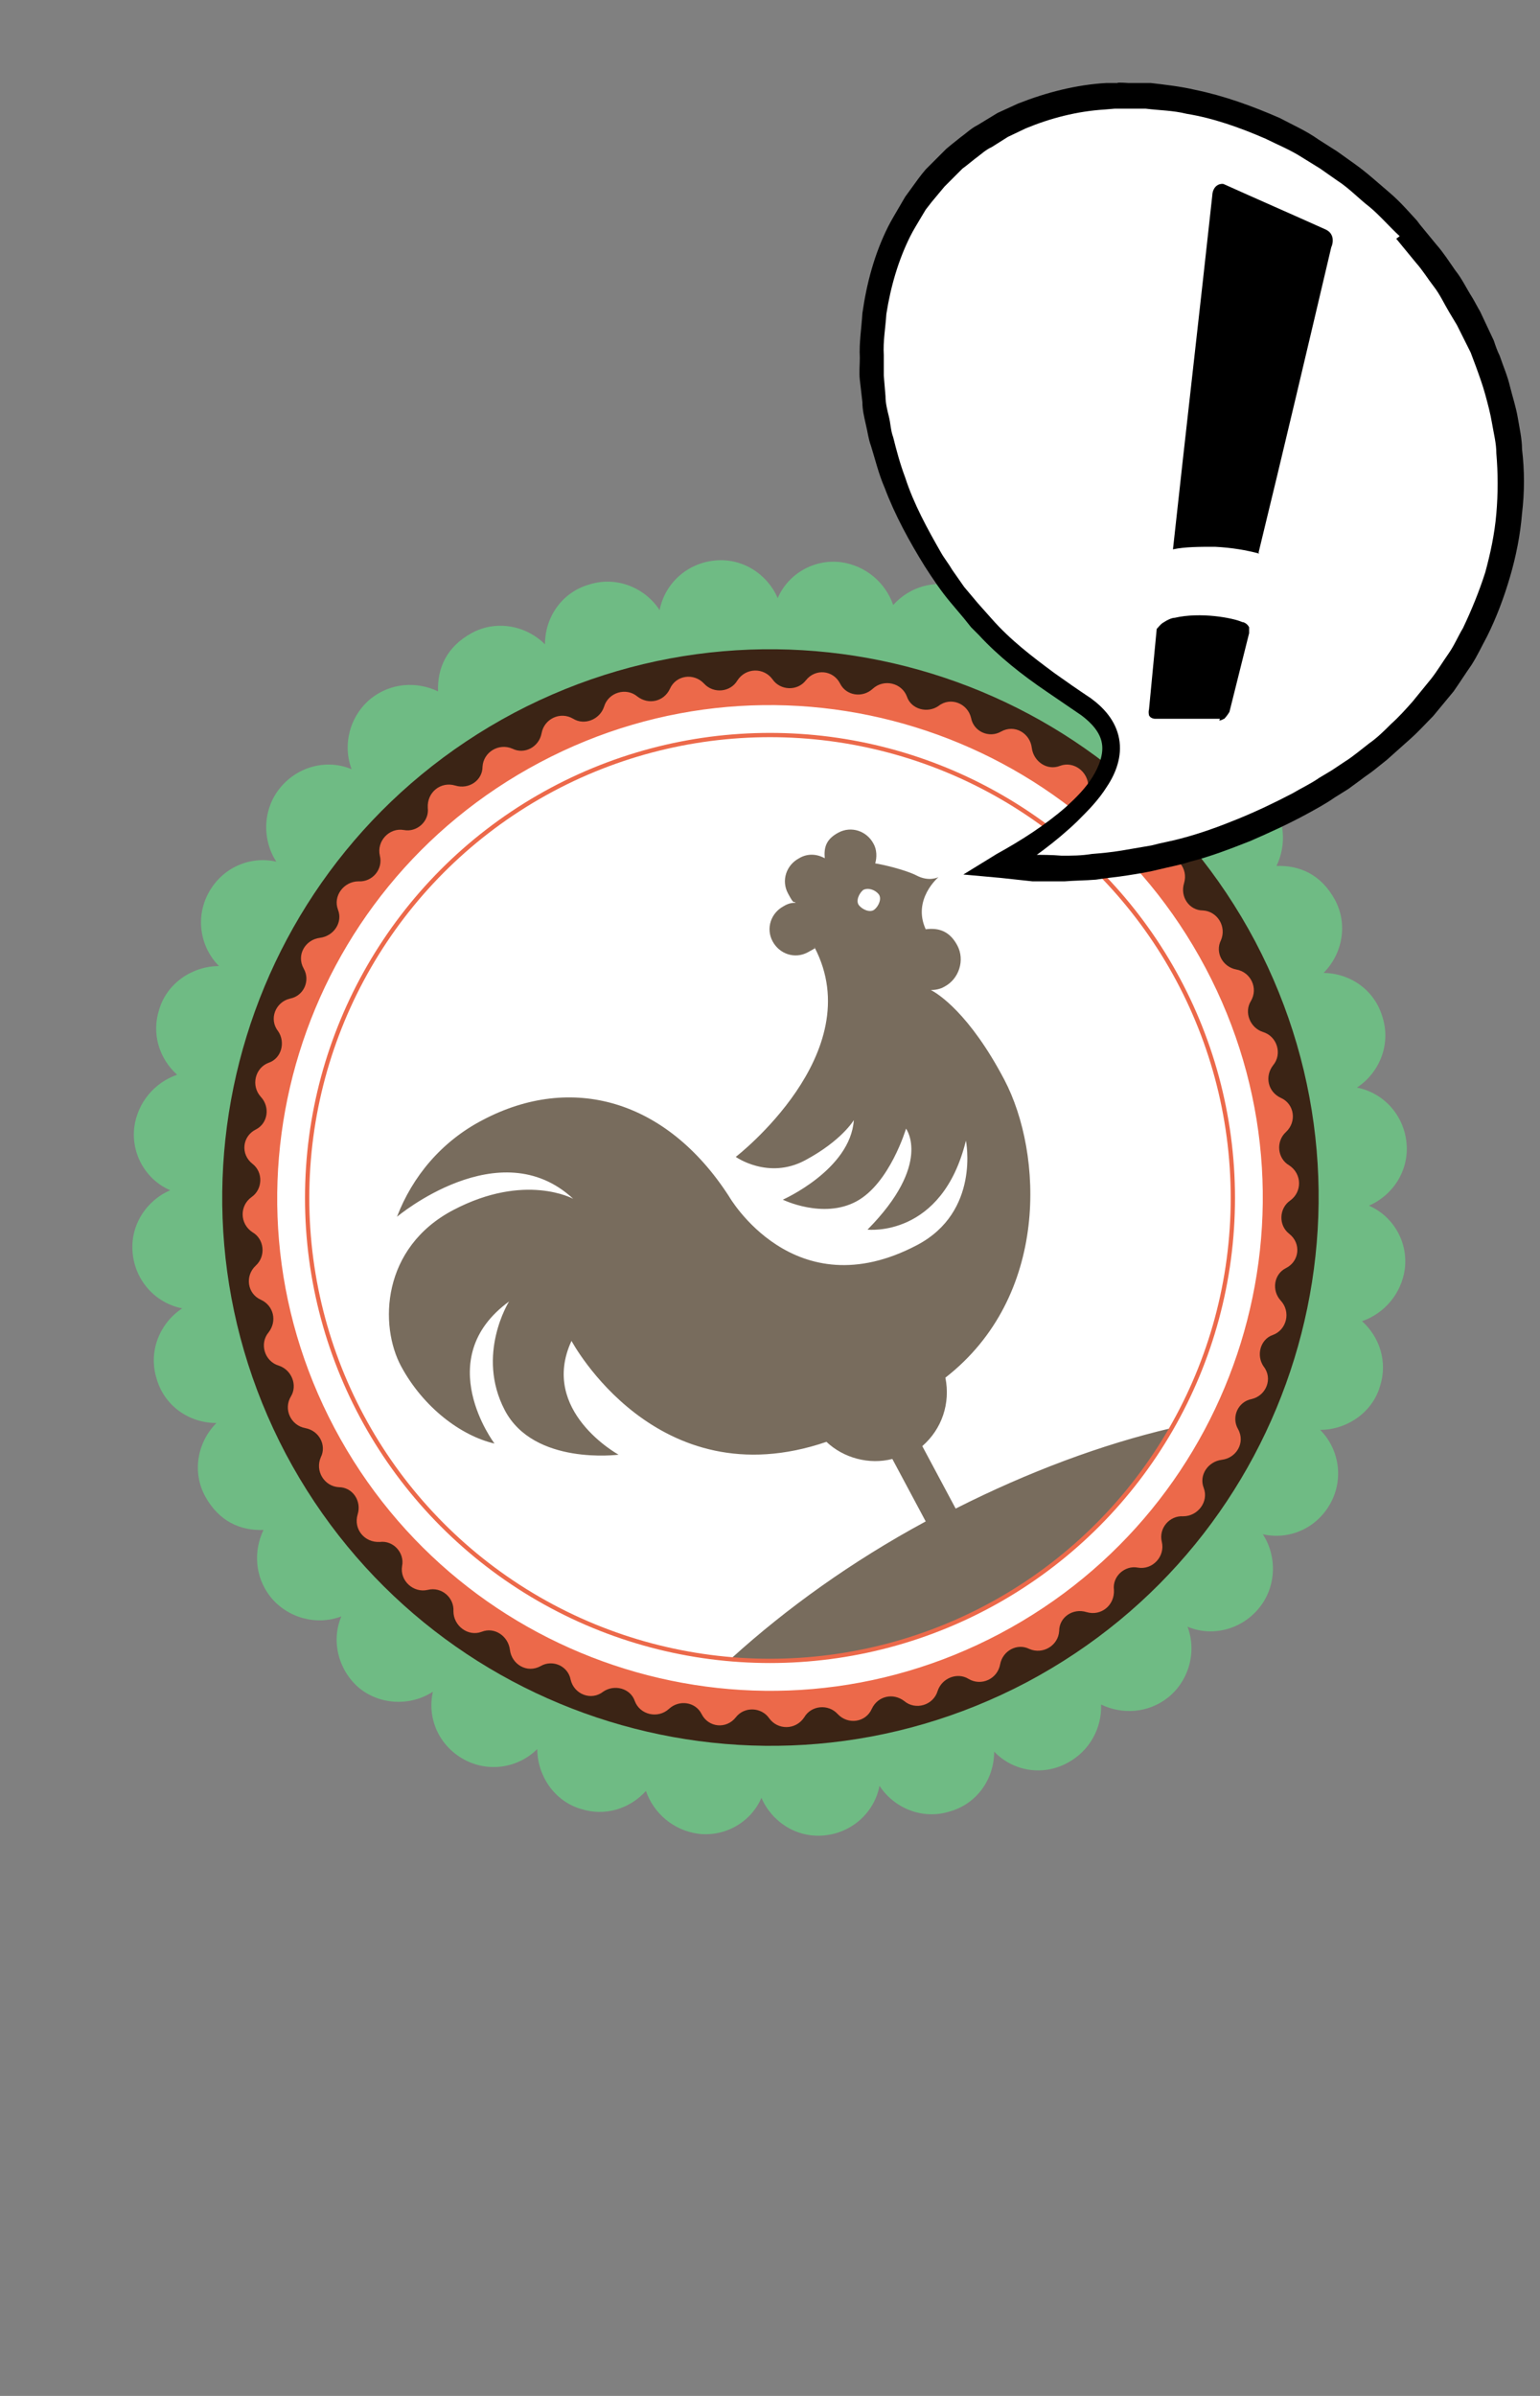 <?xml version="1.0" encoding="UTF-8"?>
<svg id="Calque_1" xmlns="http://www.w3.org/2000/svg" version="1.1" viewBox="0 0 180 280">
  <rect x="0" y="0" width="180" height="280" fill="#808080" stroke="none"/>
  <!-- Generator: Adobe Illustrator 29.0.0, SVG Export Plug-In . SVG Version: 2.1.0 Build 186)  -->
  <defs>
    <style>
      .st0 {
        fill: none;
        stroke: #ec694a;
        stroke-miterlimit: 10;
        stroke-width: .5px;
      }

      .st1 {
        fill: #3b2415;
      }

      .st2 {
        fill: #fff;
      }

      .st3 {
        fill: #ec694a;
      }

      .st4 {
        fill: #6fbb84;
      }

      .st5 {
        fill: #786c5d;
      }
    </style>
  </defs>
  <g>
    <path class="st4" d="M154.7,113.7c2.2-2.2,2.9-5.7,1.3-8.6s-4.1-4-6.8-3.9c1.2-2.5,1-5.5-.8-7.8-2-2.5-5.4-3.4-8.3-2.3,1.2-2.8.4-6.2-2.1-8.3-2.5-2.1-6.1-2.2-8.7-.5.7-3.1-.7-6.3-3.6-7.9-2.9-1.6-6.4-1-8.6,1.2,0-3.1-2-6.1-5.1-7-2.8-.9-5.7,0-7.6,2.1-.9-2.6-3.2-4.6-6.1-5-3.2-.4-6.2,1.4-7.4,4.2-1.2-2.8-4.1-4.7-7.3-4.4-3.3.3-5.9,2.7-6.5,5.8-1.7-2.6-5-4-8.2-3-3.2.9-5.2,3.8-5.2,7-2.2-2.2-5.7-2.9-8.6-1.3s-4,4.1-3.9,6.8c-2.5-1.2-5.5-1-7.8.8-2.5,2-3.4,5.4-2.3,8.3-2.8-1.2-6.2-.4-8.3,2.1-2.1,2.5-2.2,6.1-.5,8.7-3.1-.7-6.3.7-7.9,3.6-1.6,2.9-1,6.4,1.2,8.6-3.1,0-6.1,2-7,5.1-.9,2.8,0,5.7,2.1,7.6-2.6.9-4.6,3.2-5,6.1-.4,3.2,1.4,6.2,4.2,7.4-2.8,1.2-4.7,4.1-4.4,7.3.3,3.3,2.7,5.9,5.8,6.5-2.6,1.7-4,5-3,8.2.9,3.2,3.8,5.2,7,5.2-2.2,2.2-2.9,5.7-1.3,8.6s4.1,4,6.8,3.9c-1.2,2.5-1,5.5.8,7.8,2,2.5,5.4,3.4,8.3,2.3-1.2,2.8-.4,6.2,2,8.3,2.5,2.1,6.1,2.2,8.7.5-.7,3.1.7,6.3,3.6,7.9,2.9,1.6,6.4,1,8.6-1.2,0,3.1,2,6.1,5.1,7,2.8.9,5.7,0,7.6-2.1.9,2.6,3.2,4.6,6.1,5,3.2.4,6.2-1.4,7.4-4.2,1.2,2.8,4.1,4.7,7.3,4.4,3.3-.3,5.9-2.7,6.5-5.8,1.7,2.6,5,4,8.2,3,3.2-.9,5.2-3.8,5.2-7,2.2,2.3,5.7,2.9,8.6,1.3,2.6-1.4,4-4.1,3.9-6.8,2.5,1.2,5.5,1,7.8-.8,2.5-2,3.4-5.4,2.3-8.3,2.8,1.2,6.2.4,8.3-2.1,2.1-2.5,2.2-6.1.5-8.7,3.1.7,6.3-.7,7.9-3.6,1.6-2.9,1-6.4-1.2-8.6,3.1,0,6.1-2,7-5.1.9-2.8,0-5.7-2.1-7.6,2.6-.9,4.6-3.2,5-6.1.4-3.2-1.4-6.2-4.2-7.4,2.8-1.2,4.7-4.1,4.4-7.3-.3-3.3-2.7-5.9-5.8-6.5,2.6-1.7,4-5,3-8.2-.9-3.2-3.8-5.2-7-5.2"/>
    <path class="st1" d="M146.7,110c-16.6-31.3-55.3-43.2-86.6-26.7-31.3,16.6-43.2,55.3-26.7,86.6,16.6,31.3,55.3,43.2,86.6,26.7,31.3-16.6,43.2-55.3,26.7-86.6"/>
    <path class="st2" d="M141.4,112.8c-15-28.4-50.2-39.2-78.5-24.2-28.4,15-39.2,50.2-24.2,78.5,15,28.4,50.2,39.2,78.5,24.2,28.4-15,39.2-50.2,24.2-78.5"/>
    <path class="st5" d="M85.9,193.9c9.9.8,20-1.2,29.4-6.1,9.4-5,16.7-12.3,21.6-20.9-8.1,1.9-16.7,5.1-25.2,9.4l-3.9-7.3c2.3-2,3.3-5,2.7-8,12.2-9.5,11.4-26.2,6.9-34.8-4.1-7.8-7.8-10.1-8.6-10.5.5,0,1.1-.1,1.6-.4,1.7-.9,2.4-3.1,1.5-4.8s-2.2-2.1-3.7-1.9c-1.6-3.5,1.5-6.1,1.5-6.1,0,0-1.1.6-2.6-.2-1.4-.7-4.1-1.3-4.8-1.4.2-.7.2-1.6-.2-2.3-.8-1.5-2.6-2.1-4.1-1.3s-1.7,1.8-1.6,3c-.9-.5-2-.6-3,0-1.5.8-2.1,2.6-1.3,4.1s.6.8.9,1.1c-.5,0-.9.1-1.4.4-1.5.8-2.1,2.6-1.3,4.1s2.6,2.1,4.1,1.3.6-.4.8-.6h0c6.5,12.4-9.2,24.5-9.2,24.5,0,0,3.8,2.7,8.1.4,4.3-2.3,5.7-4.7,5.7-4.7-.4,5.8-8.3,9.3-8.3,9.3,0,0,4.7,2.3,8.6.2,3.9-2.1,5.8-8.5,5.8-8.5,0,0,3.1,4.1-4.5,11.8,0,0,8.7,1,11.5-10.4,0,0,1.7,8.3-5.7,12.2-14.4,7.6-22-5.7-22-5.7-7.3-11.3-18.4-14.4-28.8-8.9-4.8,2.5-8.2,6.6-10,11.3,0,0,12-10.1,20.6-2.1,0,0-5.6-3.1-14,1.3-8.4,4.4-8.7,13.5-6.1,18.3,2.6,4.8,7,8.1,10.9,9,0,0-7.5-9.9,1.7-16.6,0,0-3.9,6.2-.5,12.7,3.4,6.5,13.3,5.2,13.3,5.2,0,0-9.3-5.1-5.5-13.3,0,0,9.9,18.6,29.8,11.8,2,1.9,5,2.7,7.7,2l3.9,7.3c-8.7,4.7-16.3,10.2-22.6,15.9M100.9,104c.6-.3,1.4,0,1.8.5s0,1.4-.5,1.8-1.4,0-1.8-.5,0-1.4.5-1.8"/>
    <circle class="st0" cx="90" cy="140" r="54.1"/>
    <path class="st3" d="M144.5,113.3c-1.6-.3-2.5-2-1.8-3.4.7-1.6-.4-3.4-2.1-3.5-1.6,0-2.7-1.6-2.2-3.2.5-1.7-.8-3.3-2.6-3.2-1.6.2-2.9-1.3-2.6-2.8.3-1.7-1.3-3.2-3-2.8-1.6.4-3.1-.9-3-2.5,0-1.7-1.7-3-3.3-2.4-1.5.6-3.1-.5-3.3-2.1-.2-1.7-2-2.8-3.6-1.9-1.4.8-3.2,0-3.5-1.6-.4-1.7-2.4-2.5-3.8-1.4-1.3.9-3.2.4-3.7-1.1-.6-1.6-2.7-2.1-4-.9-1.2,1.1-3.1.8-3.8-.6-.8-1.6-2.9-1.8-4-.4-1,1.3-3,1.2-3.9-.1-1-1.4-3.1-1.4-4.1.1-.8,1.4-2.8,1.6-3.9.4-1.2-1.3-3.3-1-4,.6-.7,1.5-2.5,1.9-3.8.9-1.3-1.1-3.4-.5-3.9,1.2-.5,1.5-2.3,2.2-3.6,1.4-1.5-.9-3.4,0-3.7,1.7-.3,1.6-2,2.5-3.4,1.8-1.6-.7-3.4.4-3.5,2.1,0,1.6-1.6,2.7-3.2,2.2-1.7-.5-3.3.8-3.2,2.6.2,1.6-1.3,2.9-2.8,2.6-1.7-.3-3.2,1.3-2.8,3,.4,1.6-.9,3.1-2.5,3-1.7,0-3,1.7-2.4,3.3.6,1.5-.5,3.1-2.1,3.3-1.7.2-2.8,2-1.9,3.6.8,1.4,0,3.2-1.6,3.5-1.7.4-2.5,2.4-1.4,3.8.9,1.3.4,3.2-1.1,3.7-1.6.6-2.1,2.7-.9,4,1.1,1.2.8,3.1-.6,3.8-1.6.8-1.8,2.9-.4,4,1.3,1,1.2,3-.1,3.9-1.4,1-1.4,3.1.1,4.1,1.4.8,1.6,2.8.4,3.9-1.3,1.2-1,3.3.6,4,1.5.7,1.9,2.5.9,3.8-1.1,1.3-.5,3.4,1.2,3.9,1.5.5,2.2,2.3,1.4,3.6-.9,1.5,0,3.4,1.7,3.7,1.6.3,2.5,2,1.8,3.4-.7,1.6.4,3.4,2.1,3.5,1.6,0,2.7,1.6,2.2,3.2-.5,1.7.8,3.3,2.6,3.2,1.6-.2,2.9,1.3,2.6,2.8-.3,1.7,1.3,3.2,3,2.8,1.6-.4,3.1.9,3,2.5,0,1.7,1.7,3,3.3,2.4,1.5-.6,3.1.5,3.3,2.1.2,1.7,2,2.8,3.6,1.9,1.4-.8,3.2,0,3.5,1.6.4,1.7,2.4,2.5,3.8,1.4,1.3-.9,3.2-.4,3.7,1.1.6,1.6,2.7,2.1,4,.9,1.2-1.1,3.1-.8,3.8.6.8,1.6,2.9,1.8,4,.4,1-1.3,3-1.2,3.9.1,1,1.4,3.1,1.4,4.1-.1.8-1.4,2.8-1.6,3.9-.4,1.2,1.3,3.3,1,4-.6.7-1.5,2.5-1.9,3.8-.9,1.3,1.1,3.4.5,3.9-1.2.5-1.5,2.3-2.2,3.6-1.4,1.5.9,3.4,0,3.7-1.7.3-1.6,2-2.5,3.4-1.8,1.6.7,3.4-.4,3.5-2.1,0-1.6,1.6-2.7,3.2-2.2,1.7.5,3.3-.8,3.2-2.6-.2-1.6,1.3-2.9,2.8-2.6,1.7.3,3.2-1.3,2.8-3-.4-1.6.9-3.1,2.5-3,1.7,0,3-1.7,2.4-3.3-.6-1.5.5-3.1,2.1-3.3,1.7-.2,2.8-2,1.9-3.6-.8-1.4,0-3.2,1.6-3.5,1.7-.4,2.5-2.4,1.4-3.8-.9-1.3-.4-3.2,1.1-3.7,1.6-.6,2.1-2.7.9-4-1.1-1.2-.8-3.1.6-3.8,1.6-.8,1.8-2.9.4-4-1.3-1-1.2-3,.1-3.9,1.4-1,1.4-3.1-.1-4.1-1.4-.8-1.6-2.8-.4-3.9,1.3-1.2,1-3.3-.6-4-1.5-.7-1.9-2.5-.9-3.8,1.1-1.3.5-3.4-1.2-3.9-1.5-.5-2.2-2.3-1.4-3.6.9-1.5,0-3.4-1.7-3.7M116.9,190.9c-28.1,14.9-62.9,4.1-77.8-24-14.9-28.1-4.1-62.9,24-77.8,28.1-14.9,62.9-4.1,77.8,24,14.9,28.1,4.1,62.9-24,77.8"/>
  </g>
  <g>
    <g>
      <path class="st2" d="M174,71.6c-7.4,19.3-27.3,25-36.6,27.8-11,3.2-20.1,2.6-20.3,1.4-.3-1.3,10.1-2.9,12.4-9.8.2-.6,1.2-3.5-.2-6.2-.8-1.7-2.1-2.5-3.3-3.2-3.1-2-6-4.4-9-6.5-3.9-2.8-5.9-6-8.5-10.2-2.8-4.4-9.7-15.6-6.6-29.3.9-4.1,4-13.8,13.4-19.9,7.6-4.9,15.3-4.7,18.8-4.6,20.5.7,33.1,18.3,34.1,19.6,1.2,1.8,13.7,20.5,5.9,41Z"/>
      <path d="M163.6,27.6c-1.2-1.1-2.3-2.4-3.5-3.4-1.3-1-2.4-2.2-3.8-3.1l-2-1.4-2.1-1.3c-1.4-.9-2.9-1.5-4.3-2.2-3-1.3-6.1-2.4-9.2-2.9-1.6-.4-3.2-.4-4.8-.6-.8,0-1.6,0-2.4,0h-1.2s-1.2.1-1.2.1c-3.2.2-6.3,1-9.2,2.2l-2.1,1-1.9,1.2c-.7.3-1.3.9-2,1.4l-1,.8-.4.3-.4.4-1.7,1.7c-.5.6-1,1.2-1.5,1.8l-.7.9-.6,1c-.4.7-.8,1.3-1.2,2.1-1.4,2.8-2.3,5.9-2.8,9.1-.1,1.6-.4,3.2-.3,4.8,0,.8,0,1.6,0,2.4l.2,2.4c0,.8.2,1.6.4,2.4.2.8.2,1.6.5,2.4.4,1.6.8,3.1,1.4,4.7,1,3.1,2.6,6,4.2,8.8.4.7.9,1.3,1.3,2,.5.7.9,1.3,1.4,2l1.6,1.9.8.9.8.9c2.2,2.5,4.7,4.4,7.4,6.4,1.4,1,2.7,1.9,4.2,2.9,1.5,1.1,2.9,2.6,3.3,4.7.4,2.1-.4,4.1-1.4,5.6-1,1.6-2.2,2.8-3.5,4.1-2.5,2.4-5.3,4.4-8.2,6.3h0s-.6-2.8-.6-2.8l3.5.4c1.2,0,2.3,0,3.5.1,1.2,0,2.3,0,3.5-.2,1.2-.1,2.3-.2,3.5-.4,1.2-.2,2.3-.4,3.5-.6,1.1-.3,2.3-.5,3.4-.8,2.3-.6,4.5-1.4,6.7-2.3,2.2-.9,4.3-1.9,6.4-3,1-.6,2.1-1.1,3.1-1.8l1.5-.9,1.5-1c.5-.3,1-.7,1.4-1l1.4-1.1c1-.7,1.8-1.5,2.6-2.3.9-.8,1.7-1.7,2.5-2.6l2.2-2.7c.7-.9,1.3-1.9,2-2.9.7-1,1.1-2,1.7-3,1-2.1,1.9-4.3,2.6-6.5.6-2.2,1.1-4.5,1.3-6.9.2-2.3.2-4.7,0-7,0-1.2-.3-2.3-.5-3.5-.2-1.2-.5-2.3-.8-3.4-.3-1.1-.7-2.2-1.1-3.3-.2-.5-.4-1.1-.6-1.6l-.8-1.6-.8-1.6c-.3-.5-.6-1-.9-1.5-.6-1-1.1-2.1-1.8-3-.7-.9-1.3-1.9-2.1-2.8l-2.3-2.8h0ZM165.6,25.8l2.3,2.8c.8.9,1.5,2,2.2,3,.8,1,1.3,2.1,2,3.2.3.5.6,1.1.9,1.6l.8,1.7.8,1.7c.2.6.4,1.2.7,1.8.4,1.2.9,2.3,1.2,3.6.3,1.2.7,2.4.9,3.6.2,1.2.5,2.5.5,3.7.3,2.5.3,5,0,7.5-.2,2.5-.7,5-1.4,7.4-.7,2.4-1.6,4.8-2.7,7-.6,1.1-1.1,2.2-1.8,3.3-.7,1-1.4,2.1-2.1,3.1l-2.4,2.9c-.9.9-1.6,1.7-2.6,2.6-.9.8-1.9,1.7-2.8,2.5l-1.5,1.2c-.5.4-1,.7-1.5,1.1l-1.5,1.1-1.6,1c-1,.7-2.1,1.3-3.2,1.9-2.2,1.2-4.4,2.2-6.7,3.2-2.3.9-4.6,1.8-7,2.4-1.2.4-2.4.6-3.6.9-1.2.3-2.4.5-3.7.7-1.2.2-2.5.3-3.7.5-1.2.1-2.5.1-3.7.2-1.2,0-2.5,0-3.7,0l-3.7-.4-4.4-.4,3.9-2.4h0c2.9-1.6,5.7-3.4,8.1-5.5,1.2-1.1,2.3-2.2,3.1-3.5.8-1.3,1.3-2.7,1.1-3.9-.2-1.3-1.2-2.4-2.4-3.3l-4.1-2.8c-2.8-1.9-5.6-4.1-7.9-6.6l-.9-.9-.8-1-1.6-1.9c-1.1-1.3-2.1-2.8-3-4.2-1.8-2.9-3.5-6-4.7-9.2-.7-1.6-1.1-3.3-1.6-4.9-.3-.8-.4-1.7-.6-2.5-.2-.9-.4-1.7-.4-2.6l-.3-2.6c-.1-.9,0-1.7,0-2.6-.1-1.7.2-3.5.3-5.2.5-3.5,1.4-6.9,3-10.1.4-.8.9-1.6,1.3-2.3l.7-1.2.8-1.1c.5-.7,1-1.4,1.6-2.1l1.9-1.9.5-.5.6-.5,1-.8c.7-.5,1.3-1.1,2.1-1.5l2.3-1.4,2.4-1.1c3.3-1.3,6.8-2.2,10.3-2.4h1.3c0-.1,1.3,0,1.3,0,.9,0,1.8,0,2.6,0,1.7.2,3.5.4,5.2.8,3.4.7,6.7,1.9,9.9,3.3,1.5.8,3.1,1.5,4.5,2.5l2.2,1.4,2.1,1.5c1.4,1,2.7,2.2,4,3.3,1.3,1.1,2.4,2.4,3.6,3.7h0Z"/>
    </g>
    <g>
      <path d="M147.2,64.7c-1.5-.4-3.2-.7-5.2-.8-1.8,0-3.5,0-4.9.3,1.5-13.8,3.1-27.6,4.6-41.4,0,0,0-.6.4-1,.4-.4.9-.3.9-.3,4,1.8,7.9,3.5,11.9,5.3,0,0,.5.2.7.6.4.7,0,1.5,0,1.5-2.8,11.9-5.6,23.8-8.5,35.7Z"/>
      <path d="M142.6,84c-1.7,0-3,0-4,0-1.5,0-3.6,0-3.6,0h0s-.5,0-.7-.4c0-.1-.1-.3,0-.7.3-3.1.6-6.2.9-9.4.2-.2.4-.5.7-.7.6-.4,1.1-.6,1.4-.6,3-.7,6.8,0,7.9.5.2,0,.6.2.8.6,0,.3,0,.5,0,.7-1.5,6-2.3,9.2-2.3,9.2h0s-.3.5-.6.8c-.1,0-.3.2-.6.2Z"/>
    </g>
  </g>
</svg>